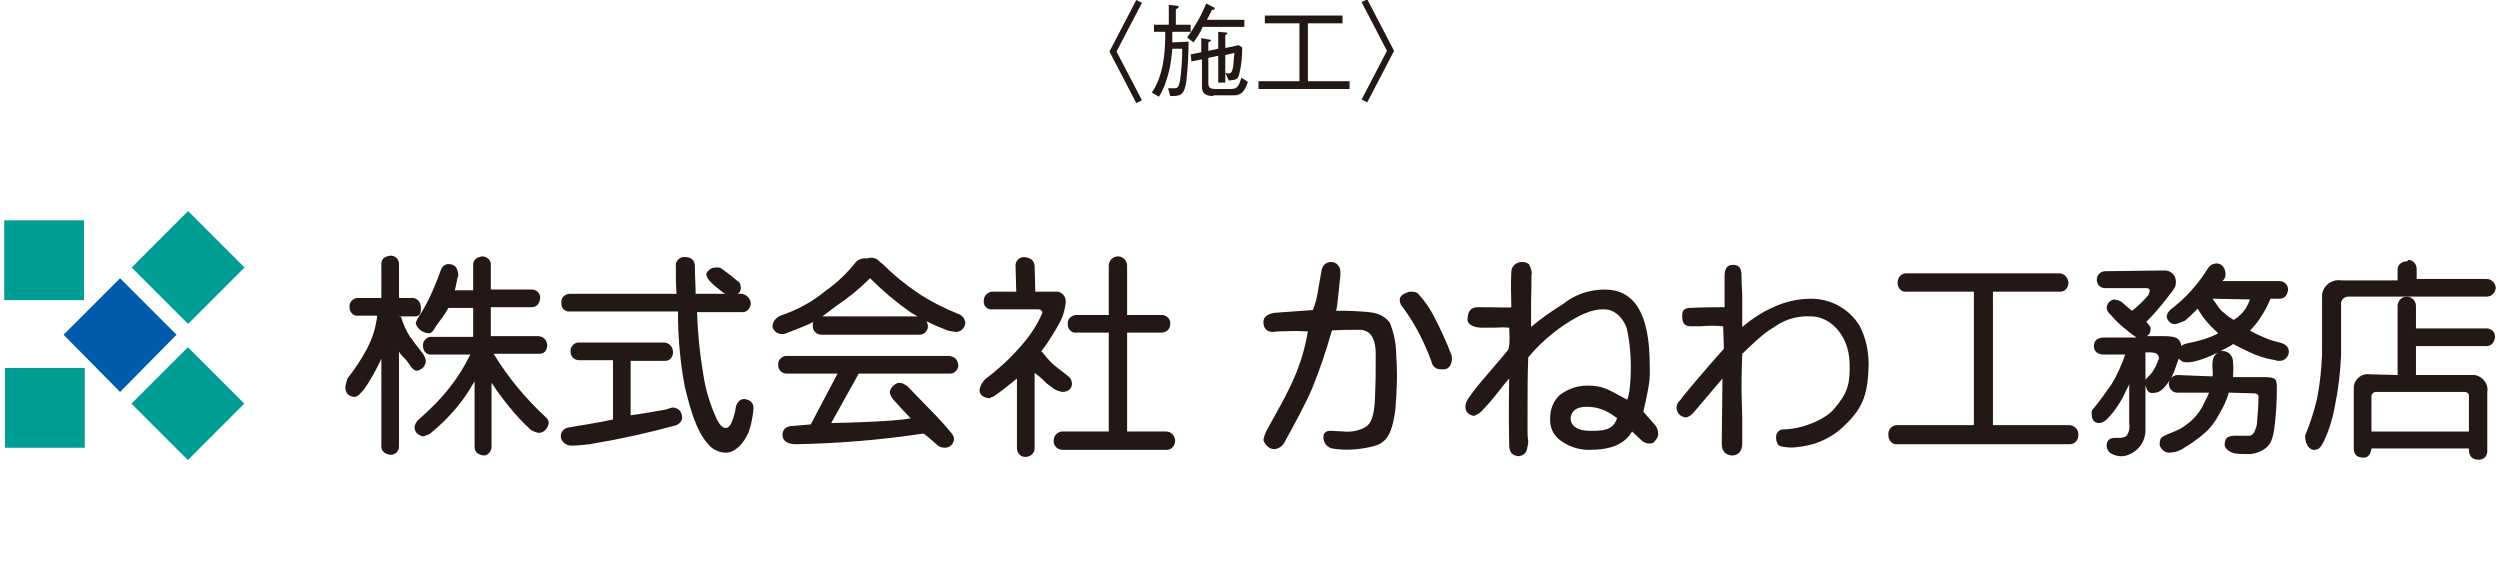<?xml version="1.0" encoding="utf-8"?>
<!-- Generator: Adobe Illustrator 26.0.2, SVG Export Plug-In . SVG Version: 6.00 Build 0)  -->
<svg version="1.1" id="レイヤー_1" xmlns="http://www.w3.org/2000/svg" xmlns:xlink="http://www.w3.org/1999/xlink" x="0px"
	 y="0px" viewBox="0 0 354 80" style="enable-background:new 0 0 354 80;" xml:space="preserve">
<style type="text/css">
	.st0{fill:#231815;}
	.st1{fill:#009D95;}
	.st2{fill:#005BAB;}
</style>
<g id="レイヤー_2_00000100341518586319875280000011956811867169849267_">
	<g id="レイヤー_1-2">
		<path class="st0" d="M59.6,43.7c0,0.8-0.2,1.1-0.9,1.1h-2.2l0.2,0.1c0.1-0.1,0.1-0.2,0.1,0c0.3,1,0.7,1.9,1.2,2.7
			c0.5,0.7,0.8,1.1,1.9,2.5c0.2,0.3,0.4,0.7,0.4,1.1c-0.1,0.7-0.6,1.2-1.3,1.3c-0.4,0-0.9-0.6-1.1-1c-0.6-0.9-1-1-1.4-1.7v13.4
			c0,0.7-0.5,1.2-1.2,1.2c0,0,0,0,0,0c-0.8-0.1-1.3-0.5-1.3-1.2V50.8c-0.7,1.5-1.5,3-2.5,4.4c-0.4,0.4-0.8,1-1.3,1
			c-0.7,0-1.3-0.5-1.3-1.3c0,0,0,0,0,0c0-0.4,0.2-0.9,0.3-1.3c1-1.3,1.9-2.6,2.7-4.1c0.8-1.5,1.3-3,1.5-4.7c0,0,0-0.1,0-0.1h-2.7
			c-0.6,0.1-1.1-0.4-1.2-1c0-0.1,0-0.1,0-0.2c-0.1-0.6,0.4-1.2,1-1.3c0.1,0,0.1,0,0.2,0H54v-4.8c0-0.7,0.4-1.1,1.3-1.2
			c0.7,0,1.2,0.5,1.2,1.2c0,0,0,0,0,0v4.8h2.1C59.3,42.4,59.6,42.9,59.6,43.7z M64.9,38.9c0,0.1,0,0.2-0.1,0.4
			c-0.2,0.8-0.2,1.1-0.4,1.8H67v-3.6c0-0.7,0.5-1.1,1.3-1.2c0.6,0,1.2,0.5,1.2,1.1c0,0,0,0,0,0v3.6h5.8c0.7,0,1.2,0.5,1.2,1.2
			c0,0,0,0,0,0c-0.1,0.8-0.5,1.3-1.2,1.3h-5.8v4.1h6.8c0.7,0.1,1.1,0.5,1.2,1.3c-0.1,0.8-0.4,1.2-1.2,1.2h-6.4
			c2,3.3,4.5,6.3,7.3,8.9c0.3,0.2,0.5,0.6,0.5,0.9c-0.1,0.7-0.6,1.3-1.3,1.4c-0.4,0-0.8-0.2-1.2-0.4c-2.2-2-4-4.3-5.6-6.7v9.1
			c0,0.6-0.5,1.2-1.1,1.2c0,0,0,0,0,0c-0.8-0.1-1.3-0.5-1.3-1.2V54c-0.6,1-1.2,2-1.9,2.9c-1.3,1.7-2.8,3.2-4.4,4.5
			c-0.3,0.2-0.7,0.3-1,0.4c-0.7-0.2-1.1-0.5-1.2-1.2c0-0.5,0.3-1,0.7-1.3c1.6-1.4,3.1-2.9,4.4-4.6c1.1-1.4,2-2.9,2.8-4.5h-5.5
			c-0.6,0.1-1.1-0.4-1.2-1c0-0.1,0-0.1,0-0.2c-0.1-0.6,0.4-1.2,1-1.3c0,0,0.1,0,0.1,0H67v-4.1h-3.5c-0.5,0.9-1.1,1.7-1.7,2.5
			c-0.4,0.6-0.6,1.1-1.1,1.1c-0.8-0.1-1.5-0.5-1.8-1.3c-0.1-0.2,0.1-0.5,0.3-0.9c0.6-0.9,1.1-1.8,1.6-2.8c0.6-1.3,1.1-2.5,1.6-3.9
			c0.2-0.6,0.7-1,1.3-0.9C64.5,37.5,64.8,38,64.9,38.9L64.9,38.9z"/>
		<path class="st0" d="M106.3,43c0,0.6-0.5,1.2-1.1,1.2c0,0,0,0-0.1,0h-6.4c0.1,3,0.4,6,0.9,8.9c0.3,2,0.9,4,1.7,5.8
			c0.5,1.3,1.1,1.7,1.4,1.7c0.3,0,0.6-0.1,0.9-0.8c0.3-0.7,0.5-1.4,0.6-2.2c0.2-0.7,0.6-1.1,1.2-1.1c0.8,0.1,1.3,0.5,1.3,1.3
			c-0.1,1.2-0.3,2.3-0.7,3.4c-0.7,1.7-2,2.9-3.2,2.9c-1,0-2-0.5-2.6-1.3c-1.6-1.8-2.4-4.7-3.2-7.9c-0.7-3.6-1-7.2-1-10.8H80.7
			c-0.6,0.1-1.2-0.4-1.2-1c0-0.1,0-0.1,0-0.2c-0.1-0.7,0.4-1.2,1.1-1.3c0,0,0.1,0,0.1,0h15.1c-0.1-1.3-0.1-2.5-0.1-3.9
			c-0.1-0.6,0.4-1.2,1-1.3c0.1,0,0.2,0,0.3,0c0.9,0,1.4,0.5,1.4,1.3c0,1.4,0.1,2.7,0.1,3.9h6.6C105.8,41.8,106.3,42.3,106.3,43
			C106.3,43,106.3,43,106.3,43z M95.3,49.9c0,0.6-0.4,1.2-1.1,1.2c0,0-0.1,0-0.1,0h-4.8v7.7c2.2-0.3,2.5-0.4,4.4-0.7
			c0.8-0.1,1.3-0.4,1.6-0.4c0.8,0.1,1.2,0.5,1.3,1.4c0,0.5-0.4,0.9-0.8,1.1c-4,1.1-8.1,2-12.3,2.7c-0.9,0.1-1.7,0.2-2.6,0.2
			c-0.8,0-1.5-0.6-1.5-1.4c0.1-0.7,0.5-1.1,1.3-1.2c1.7-0.3,4.3-0.7,6.1-1.1v-8.4H82c-0.6,0-1.1-0.4-1.2-1c0-0.1,0-0.1,0-0.2
			c-0.1-0.6,0.4-1.2,1-1.3c0.1,0,0.1,0,0.2,0h12.1C94.8,48.6,95.3,49.1,95.3,49.9C95.3,49.8,95.3,49.9,95.3,49.9z M102.4,38.2
			c0.4,0.3,0.8,0.6,1.2,0.9c0.5,0.4,0.8,0.7,1,0.8c0.2,0.2,0.3,0.5,0.3,0.9c0,0.6-0.5,1-1.1,1c0,0,0,0,0,0c-0.4,0.1-0.9-0.1-1.3-0.3
			c-0.3-0.2-0.5-0.4-0.9-0.7c-0.4-0.3-0.7-0.6-1-0.9c-0.3-0.3-0.5-0.6-0.6-1.1c0.2-0.5,0.7-0.9,1.2-0.9
			C101.7,37.8,102.1,37.9,102.4,38.2L102.4,38.2z"/>
		<path class="st0" d="M124.3,36.8C124.4,36.8,124.4,36.8,124.3,36.8c0.2,0.2,0.4,0.4,0.7,0.6c1.5,1.5,3.2,2.9,5,4.1
			c1.8,1.2,3.8,2.2,5.8,3c0.5,0.2,0.8,0.6,0.9,1.2c-0.1,0.7-0.5,1.2-1.2,1.3c-0.4,0-0.9-0.1-1.3-0.2c-1.9-0.7-3.7-1.6-5.3-2.6
			c-2-1.4-3.9-3-5.7-4.8c-1.5,1.5-3.1,2.8-4.9,4c-2.8,2.1-2.3,2-7,3.8c-0.2,0.1-0.4,0.1-0.6,0.1c-0.6,0-1.1-0.4-1.3-0.9
			c-0.1-0.7,0.4-1.4,1.1-1.7c2.4-0.8,4.6-2,6.5-3.6c1.6-1.1,3-2.5,4.2-4c0.4-0.4,1-0.6,1.6-0.5C123.3,36.4,123.9,36.5,124.3,36.8z
			 M131.4,46.2c0,0.6-0.5,1.2-1.2,1.2c0,0,0,0,0,0h-13.9c-0.6,0-1.2-0.5-1.2-1.1c0,0,0,0,0-0.1c-0.1-0.7,0.4-1.3,1.1-1.4
			c0,0,0,0,0,0h13.9C130.9,44.9,131.3,45.4,131.4,46.2z M135.7,51.7c0,0.6-0.5,1.2-1.1,1.2c0,0-0.1,0-0.1,0h-12.9l-3.9,7
			c6.2-0.1,11.4-0.5,11.1-0.7c0.7,0.5-0.8-0.9-2.2-2.5c-0.3-0.3-0.6-0.8-0.6-1.3c0.2-0.6,0.7-1.1,1.3-1.2c0.4,0,0.8,0.2,1.2,0.5
			c1.1,1.1,2.1,2.2,3.3,3.4c1,1,2,2.1,2.9,3.2c0.2,0.2,0.4,0.6,0.4,0.9c-0.1,0.7-0.6,1.2-1.3,1.2c-0.4,0-0.8-0.1-1.1-0.4
			c-1.8-1.6-1.9-1.6-2-1.6c-6,0.9-12,1.4-18,1.5c-1.2,0-1.9-0.5-1.9-1.3s0.5-1.3,1.6-1.3c0.2,0,2.2-0.2,2.4-0.2l3.8-7.2h-7.2
			c-0.6,0-1.1-0.4-1.2-1c0-0.1,0-0.1,0-0.2c-0.1-0.6,0.4-1.2,1-1.3c0,0,0.1,0,0.1,0h23.1C135.2,50.5,135.6,50.9,135.7,51.7z"/>
		<path class="st0" d="M146.5,37.6l0.1,3.7h2.8c0.7-0.1,1.4,0.4,1.5,1.2c0,0.1,0,0.3,0,0.4c-0.1,0.8-0.3,1.7-0.7,2.5
			c-0.8,1.5-1.7,3-2.8,4.4c0.2-0.2,0.7,1,2.1,2.1c1,0.8,1.5,1.1,2,1.6c0.4,0.5,0.4,1.3-0.1,1.7c-0.3,0.2-0.6,0.3-1,0.3
			c-0.5-0.1-1.1-0.3-1.5-0.7c-0.5-0.3-0.9-0.7-1.3-1.1c-0.3-0.3-0.8-0.7-1.1-0.9v10.7c0,0.7-0.6,1.2-1.3,1.2c0,0,0,0,0,0
			c-0.6,0-1.1-0.4-1.2-1.1c0,0,0-0.1,0-0.1v-9.9c-1.1,0.9-2.2,1.8-3.4,2.6c-0.2,0-0.3,0.1-0.5,0.2c-0.9-0.1-1.4-0.5-1.4-1.2
			c0.1-0.6,0.4-1.1,0.8-1.5c1.7-1.3,3.3-2.7,4.7-4.3c1.4-1.5,2.6-3.2,3.4-5.1c0-0.3-0.2-0.5-0.6-0.5h-6.5c-0.6,0.1-1.2-0.4-1.2-1
			c0-0.1,0-0.1,0-0.2c0-0.7,0.5-1.2,1.1-1.3c0,0,0.1,0,0.1,0h3.4l-0.1-3.7c0-0.6,0.4-1.1,1.1-1.2c0,0,0.1,0,0.1,0
			C146,36.5,146.4,36.9,146.5,37.6z M165.7,45.9c0,0.6-0.4,1.1-1.1,1.2c0,0-0.1,0-0.1,0h-4.9v14h5.5c0.7,0,1.2,0.5,1.3,1.2
			c0,0,0,0.1,0,0.1c0,0.7-0.5,1.3-1.2,1.3c0,0,0,0-0.1,0h-14.6c-0.7,0-1.3-0.5-1.3-1.2c0,0,0-0.1,0-0.1c0-0.7,0.5-1.2,1.1-1.3
			c0.1,0,0.1,0,0.2,0h6.5v-14h-4.6c-0.6,0.1-1.1-0.4-1.2-1c0-0.1,0-0.1,0-0.2c-0.1-0.6,0.4-1.2,1.1-1.3c0,0,0.1,0,0.1,0h4.6v-7
			c0-0.7,0.6-1.3,1.3-1.3s1.3,0.6,1.3,1.3l0,0v7h4.9C165.2,44.6,165.8,45.2,165.7,45.9C165.7,45.9,165.7,45.9,165.7,45.9z"/>
		<path class="st0" d="M200.9,41.7c0.9,1,1.6,2,2.2,3.2c0.9,1.7,1.7,3.5,2.4,5.3c0.1,0.2,0.1,0.5,0.1,0.7c-0.1,0.9-0.5,1.4-1.2,1.4
			h-0.4c-0.6,0-1.2-0.4-1.3-1.1c-1-2.7-2.3-5.3-4-7.6c-0.3-0.3-0.5-0.7-0.5-1.1c0-0.6,0.5-0.9,1.1-1.1c0.2-0.1,0.4-0.1,0.6-0.1
			C200.3,41.3,200.7,41.4,200.9,41.7z M196.8,45.7c0.6,1.5,0.9,3,0.9,4.6c0.2,2.5,0.1,5-0.1,7.5c-0.5,4.4-1.7,5.1-3.6,5.5
			c-1.8,0.4-3.6,0.5-5.4,0.2c-0.7-0.2-1.1-0.7-1.2-1.4c0-0.5,0-0.7,0.3-0.9c0.2-0.2,0.5-0.2,0.8-0.2c0.3,0,1.3,0.1,1.8,0.1
			c1,0.1,2.1-0.1,3-0.6c0.9-0.5,1.3-1.7,1.4-4.2c0.1-2.4,0.1-2.9,0.1-6.1c0-2.6-0.9-3.5-2.4-3.5c-1.3,0-2.5,0-3.8,0.1
			c-0.8,2.8-1.7,5.5-2.8,8.2c-0.9,2.1-2.3,4.7-3.9,7.6c-0.3,0.6-0.8,0.9-1.4,1c-0.3,0-0.7-0.1-0.9-0.3c-0.3-0.2-0.6-0.6-0.7-1
			c0.1-0.6,0.3-1.1,0.6-1.6c2.2-4.1,4.7-7.8,5.7-13.8c0,0.1-0.7-0.1-3.3,0c-1,0-1.5,0.1-1.7,0.1c-0.9,0-1.3-0.6-1.3-1.4
			c0-0.7,0.5-1.1,1.5-1.3l5.5-0.4c0.7-1.7,0.7-2.9,1.2-5.4c0.1-0.9,0.6-1.4,1.4-1.4c0.3,0,0.7,0.1,0.9,0.4c0.2,0.2,0.4,0.5,0.4,0.9
			V39c-0.5,4.7-0.5,5-0.7,5c1.2,0,2.2,0,3.5,0.1C194.6,44.2,195.8,44.4,196.8,45.7L196.8,45.7z"/>
		<path class="st0" d="M224.7,57.6c2.9,0,4.3,1.9,4.3,1.5c-0.5,2-2.4,1.9-3.9,1.9c-1.6,0-2.7-0.6-2.7-1.8
			C222.5,58.2,223.2,57.6,224.7,57.6z M230.9,53.1c-0.1,2.9-0.5,3.5-0.5,3.5c-2.9-1.6-3.5-2-5.7-2c-1.4,0-2.7,0.5-3.8,1.3
			c-0.9,0.8-1.4,2-1.4,3.3c-0.1,1.3,0.5,2.5,1.5,3.2c1.1,0.8,2.5,1.3,3.9,1.3c2.5,0,4.9-0.4,6.2-2.6c0.6,0.6,1.1,1,1.4,1.3
			c0.2,0.2,0.6,0.4,0.9,0.4c0.4,0,0.7,0,0.9-0.3c0.4-0.5,0.5-0.7,0.5-1c0-0.6-0.2-1.1-0.6-1.5c-0.3-0.3-1.5-1.7-1.5-1.7
			c1.1-4.8,0.9-4.9,0.9-6.6c0-7.2-2.1-10.7-6.4-10.7c-2.1,0-4.2,0.7-5.8,2c-1.6,1-3.2,2.1-4.6,3.3v-3.6c0.1-2.8,0-3.7,0.1-4
			c0-0.4-0.2-0.9-0.4-1.3c-0.4-0.2-0.4-0.3-1-0.3c-0.8,0-1.5,0.6-1.5,1.4c0,0,0,0.1,0,0.1c-0.1,2.1,0,2.9,0,4.9c0,0.1-1.9,0-4.7,0
			c-1.1,0-1.4,0.6-1.5,1.6c-0.1,1,1.2,1.3,2,1.3h1.5c1.4,0,1-0.1,2.4,0c0,0,0.2,2.8-0.2,3.2c-1.3,1.6-2.3,2.7-3.3,3.9
			c-0.8,0.9-1.5,1.8-2.2,2.8c-0.3,0.4-0.5,0.8-0.5,1.3c0,0.7,0.4,1.1,1.2,1.3c0.5-0.2,1-0.5,1.3-0.9c2-2.1,2.2-2.7,3.7-4.4
			c0,0-0.1,5.1,0,9.3v0.1c0,1,0.4,1.5,1.3,1.6c0.9-0.1,1.2-0.6,1.3-1.4c0.1-0.3,0.1-0.6,0.1-0.8c-0.1-0.5-0.1-1-0.1-1.5v-1.8
			c0-2.8,0-6.2,0.1-8.5c1.5-1.8,3.2-3.3,5.1-4.6c2.3-1.5,3.9-2.2,5.5-2.2h0.1c1.4,0,2.5,0.9,3.2,2.5C230.8,48.4,231,50.8,230.9,53.1
			L230.9,53.1z"/>
		<path class="st0" d="M246.7,46.3c1.3-1.1,2.8-2.1,4.4-2.8c1.7-0.8,3.5-1.2,5.4-1.2c2.8,0,5.4,1.5,6.8,3.8c0.9,1.7,1.3,3.6,1.3,5.5
			c-0.1,4.5-0.9,6.4-3.9,9.1c-1.7,1.5-3.9,2.4-6.2,2.6c-0.6,0.1-1.1,0.1-1.7,0c-0.3,0-0.6-0.1-0.9-0.2c-0.3-0.3-0.4-0.7-0.4-1.1
			c-0.1-0.6,0.4-1.2,1-1.2c0,0,0,0,0,0c2.6,0,6-1.4,7.2-2.9c1.9-2.2,2.3-3.5,2.2-6.5c-0.1-4.1-2.9-6.6-5.4-6.6
			c-1.7-0.1-3.4,0.3-4.8,1.2c-1.8,1.1-2.4,1.6-5,4.1c0,0-0.1,2.8-0.1,4.8c0,1.7,0.1,3.1,0.1,4.1V63c-0.1,1-0.6,1.5-1.5,1.5
			c-0.9-0.1-1.4-0.6-1.4-1.7c0-1.2,0.1-9.2,0.1-9.2c-1.5,1.8-1.9,2.2-3.9,4.6c-0.4,0.5-0.8,0.8-1.2,0.9c-0.8,0-1.4-0.6-1.4-1.4
			c0,0,0,0,0,0c0-0.4,0.2-0.8,0.5-1c0.4-0.6,0.7-0.9,2.1-2.6c1.9-2.2,2.1-2.5,4.1-4.7l-0.1-3.2c-1.1-0.1-2.1-0.1-3.2,0
			c-0.3,0-1.3,0-1.4,0c-0.9,0-1.2-0.5-1.2-1.4c0-0.7,0.1-1.1,1-1.2c0.2,0,1.6-0.1,5-0.1v-4.4c0-1,0.3-1.6,1.2-1.6
			c0.9,0,1.2,0.5,1.2,1.6c0,0.5,0,1.2,0.1,2.6L246.7,46.3z"/>
		<path class="st0" d="M292.9,40c0,0.7-0.5,1.3-1.1,1.3c-0.1,0-0.1,0-0.2,0h-9.4v18.9H293c0.7,0,1.3,0.6,1.3,1.3c0,0,0,0.1,0,0.1
			c0,0.7-0.5,1.3-1.2,1.3c0,0-0.1,0-0.1,0h-24.3c-0.7,0.1-1.2-0.4-1.3-1.1c0-0.1,0-0.1,0-0.2c-0.1-0.7,0.4-1.3,1.1-1.4
			c0.1,0,0.1,0,0.2,0h10.8V41.3h-9.5c-0.7,0.1-1.2-0.4-1.3-1.1c0-0.1,0-0.1,0-0.2c0-0.7,0.5-1.3,1.2-1.3c0,0,0.1,0,0.1,0h21.6
			C292.2,38.7,292.8,39.2,292.9,40C292.9,40,292.9,40,292.9,40z"/>
		<path class="st0" d="M313.3,42.3c0,0,0.1,0,0.2,0l5.1,0.1c-0.3,0.8-0.7,1.6-1.4,2.2c-0.3,0.3-0.6,0.5-0.9,0.7
			c-0.3-0.2-0.7-0.4-0.9-0.6C314.2,43.7,314.5,44,313.3,42.3z M298.1,38.4c-0.6,0-1.2,0.5-1.2,1.2s0.5,1.2,1.2,1.2h5.9
			c0.1,0,0.4,0.1,0.4,0.3c0,0.2-0.1,0.5-0.2,0.7c-0.7,0.8-1.5,1.6-2.3,2.2c-0.5-0.4-0.9-0.7-1.3-1.1c-0.3-0.3-0.7-0.4-1.2-0.5
			c-0.6,0.1-1,0.5-1.1,1.1c0,0.4,0.2,0.8,0.6,1.1c0.5,0.6,1.1,1.2,1.7,1.7c0.6,0.5,1.2,1,1.8,1.4c0.1,0.1,0.1,0.1,0.2,0.1h-4.9
			c-0.8,0.1-1.2,0.5-1.2,1.2s0.4,1.1,1.2,1.2h3.2c0,0,0,0.1,0,0.1c-0.5,1.4-1.1,2.8-1.9,4.1c-1,1.4-1.3,1.9-2.6,3.5
			c-0.2,0.2-0.3,0.5-0.2,0.8c0,0.7,0.3,1.2,1,1.2c0.4,0,0.8-0.2,1.1-0.5c1.2-1.2,2.1-2.6,2.8-4.2c0.1-0.2,0.3-0.5,0.4-0.8v5.6
			c0.1,0.6,0,1.1-0.3,1.6c-0.2,0.3-0.4,0.3-0.9,0.4l-0.8,0c-0.7,0-1.2,0.3-1.2,1.1c0,0.5,0.3,1,0.8,1.2c0.6,0.3,1.3,0.4,2,0.2
			c1.6-0.5,2.7-1.9,2.7-3.6v-11h0.7c0.8,0,1.2,0.3,1.2,0.8c0,0.1,0,0.2-0.1,0.3c-0.1,0.3-0.2,0.5-0.3,0.8c-0.1,0.2-0.5,0.8-0.6,1
			c-0.4,0.5-1.1,1-1,1.3c0.3,1.4,0.5,1.7,1.6,1.5c0.5-0.1,1-0.5,1.3-0.9c0.6-0.7,1-1.4,1.3-2.2c0.2-0.6,0.3-0.8,0.5-1.4
			c0.1-0.2,0.5-1.5,0.5-1.6c0-1.6-0.7-1.9-2.5-1.9H304c0.3-0.2,0.5-0.5,0.5-0.8c0.1-0.5-0.1-0.6-0.3-0.9c-0.1-0.1-0.1-0.2-0.3-0.3
			c1.4-1.4,2.6-2.9,3.8-4.5c0.2-0.3,0.4-0.6,0.4-1c0.1-0.9-0.5-1.7-1.4-1.8c-0.1,0-0.3,0-0.4,0L298.1,38.4z M313.9,37.3
			c-0.5,0-0.9,0.2-1.2,0.6c-1.4,2.3-3.2,4.3-5.3,5.9c-0.3,0.2-0.5,0.6-0.6,0.9c0,0.6,0.5,1.2,1.1,1.2c0,0,0,0,0.1,0
			c0.5-0.1,0.9-0.3,1.4-0.5c0.6-0.5,1.2-1.1,1.8-1.7c0.7,1.3,1.7,2.4,2.8,3.4c0,0,0,0.1,0.1,0.1c-1.3,0.7-2.8,1.1-4.3,1.4
			c-0.8,0.1-1.4,0.7-1.5,1.4c0,0.7,0.6,1.4,1.4,1.3c0.1,0,0.2,0,0.3,0c1.9-0.2,4.1-1.4,5.6-2.2c0.2-0.1,0.4-0.2,0.6-0.4
			c0.5,0.3,1.6,0.8,2.2,1.1c1.2,0.6,2.5,1,3.8,1.2c0.2,0.1,0.4,0.1,0.6,0.1c0.7,0,1.3-0.6,1.3-1.3c0-0.7-0.5-1.1-1.3-1.3
			c-0.9-0.2-1.8-0.5-2.6-0.9c-0.3-0.1-1.3-0.6-1.6-0.8c0.5-0.5,1-1.1,1.4-1.7c0.6-0.9,1.1-1.8,1.5-2.8c0-0.1,0,0,0,0h1.3
			c0.7,0,1.1-0.5,1.2-1.3c0-0.6-0.5-1.2-1.2-1.2c0,0,0,0,0,0h-8.1c0.1-0.1,0.1-0.2,0.2-0.2c0.2-0.3,0.3-0.7,0.2-1.1
			C315,37.8,314.5,37.3,313.9,37.3L313.9,37.3z M308.3,53.1c-0.7,0.1-1.1,0.5-1.2,1.2c0,0.7,0.5,1.3,1.2,1.3h4.5
			c-0.2,0.6-0.7,1.4-0.9,1.9c-0.6,1.1-1.4,2-2.4,2.7c-1,0.8-2.3,1.1-3.2,1.6c-0.4,0.2-0.5,0.6-0.5,1.2c0.2,0.6,0.6,1,1.2,1.1
			c0.6,0,1.2-0.1,1.8-0.4c1.2-0.7,2.4-1.5,3.4-2.4c0.8-0.7,1.5-1.6,2-2.6c0.6-1,1.1-2,1.4-3.1l3.7,0.1c0.2,0,0.5,0.2,0.5,0.4
			c0,0,0,0.1,0,0.1c0,1.2-0.1,2.4-0.2,3.6c0,0.5-0.2,0.9-0.4,1.4c-0.2,0.3-0.4,0.5-0.7,0.5c-0.3,0-0.7,0-1.2,0h-1
			c-1,0.1-1.2,0.3-1.3,1.3c0.1,0.6,0.7,1,1.4,1.2c0.7,0.1,1.4,0.1,2.2,0.1c0.9-0.1,1.8-0.4,2.5-1.1c0.5-0.5,0.8-1.3,1-3
			c0.2-1.7,0.3-3.4,0.3-5.1c0-1.4,0-1.7-1.9-1.7l-4.3,0c0-0.7,0.1-1,0-2.1c0-0.9-0.6-1.6-1.5-1.6c-0.1,0-0.1,0-0.2,0
			c-0.7,0.2-1.2,0.9-1.2,1.6c-0.1,0.6,0.1,1.4,0,2L308.3,53.1z"/>
		<path class="st0" d="M340.8,37c-0.7,0-1.3,0.5-1.3,1.1c0,0.1,0,0.1,0,0.2v1.4h-8c-1.3-0.2-2.5,0.7-2.7,2c0,0.2,0,0.4,0,0.7v7.9
			c-0.1,2.1-0.3,4.1-0.7,6.1c-0.4,1.8-1,3.6-1.7,5.3c0,0.9,0.4,2,1.3,2c0.7,0,1-0.5,1.4-1.3c0.7-1.5,1.2-3.1,1.5-4.8
			c0.5-2.4,0.8-4.9,0.9-7.4v-7c-0.1-0.6,0.3-1.1,0.9-1.2c0.1,0,0.2,0,0.3,0h19.4c0.7,0,1.2-0.5,1.3-1.2c0-0.7-0.6-1.3-1.3-1.3h-9.9
			v-1.4c0-0.7-0.5-1.3-1.2-1.3C340.9,37,340.9,37,340.8,37z"/>
		<path class="st0" d="M349.6,63.7c0,0.7,0.3,1.4,1.4,1.4c0.7,0,1.2-0.5,1.2-1.2c0,0,0,0,0-0.1v-8.3c0.2-1.1-0.6-2.2-1.8-2.4
			c-0.2,0-0.4,0-0.6,0h-7.7v-4.1h10c0.7,0,1.1-0.5,1.2-1.3c0-0.7-0.5-1.2-1.2-1.2c0,0,0,0,0,0h-10v-3.2c0-0.7-0.6-1.3-1.3-1.3
			s-1.3,0.6-1.3,1.3v9.8l-3.9-0.1c-1.1-0.2-2.2,0.6-2.3,1.8c0,0.2,0,0.4,0,0.6l0,8.1c0,0.7,0.3,1.3,1.4,1.3c0.7,0,1-0.6,1.1-1.3
			v-7.4c0-0.3,0.2-0.5,0.5-0.6c0,0,0.1,0,0.1,0H349c0.3,0,0.6,0.2,0.6,0.5c0,0,0,0.1,0,0.1v5h-14.4v2.4H349.6z"/>
		<path class="st0" d="M160.9,0l0.8,0.4l-3.6,6.9l3.6,6.9l-0.8,0.4l-3.8-7.3L160.9,0z"/>
		<path class="st0" d="M168.3,5.9c0,1.8-0.1,3.7-0.3,5.5c-0.3,2.2-0.9,2.2-2.3,2.2l-0.3-1.1c0.3,0,0.7,0,0.9,0
			c0.4,0,0.6-0.1,0.8-1.1c0.2-1.5,0.3-3,0.3-4.5h-1.4c-0.1,1.1-0.2,2.2-0.5,3.3c-0.3,1.2-0.7,2.4-1.4,3.5l-1-0.6
			c1.9-2.7,1.9-6.8,1.9-8.6h-1.6v-1h2.1V0.7l1.1,0.1c0.2,0,0.3,0.1,0.3,0.2c0,0.1-0.3,0.3-0.4,0.3v2.2h2.1v1h-2.6c0,0.9,0,1.1,0,1.5
			L168.3,5.9z M168.1,5.3c1.1-1.5,2-3.1,2.7-4.8l1,0.5c0.2,0.1,0.2,0.2,0.2,0.2c0,0.2-0.2,0.2-0.4,0.2c-0.1,0.3-0.4,0.8-0.7,1.4h5.3
			v1h-5.9C170,4.6,169.5,5.3,169,6L168.1,5.3z M171.8,13.6c-1.6,0-1.6-0.9-1.6-1.4V8.4l-1.5,0.3l-0.1-1l1.5-0.3v-2l1.1,0.2
			c0.2,0,0.3,0.1,0.3,0.1c0,0.1-0.2,0.2-0.4,0.3v1.2l1.4-0.3V4.5l1,0.1c0.2,0,0.3,0,0.3,0.1s-0.2,0.2-0.3,0.3v1.8l1.9-0.4l0.5,0.3
			c0,1.2-0.1,2.5-0.4,3.7c-0.2,0.9-0.5,0.9-1.5,1l-0.5-1.1c0.2,0.1,0.4,0.1,0.5,0.1c0.4,0,0.5-0.4,0.6-0.9c0.1-0.7,0.1-1.3,0.2-2
			l-1.3,0.3v3.9h-1V7.9l-1.4,0.3v3.4c0,0.6,0,1,1,1h2.2c0.9,0,1.1-0.4,1.5-1.6l0.9,0.6c-0.6,1.9-1.4,1.9-2.2,1.9H171.8z"/>
		<path class="st0" d="M178.2,12.6v-1.1h5.8V3.3h-4.9V2.2h11v1.1h-4.9v8.2h5.9v1.1L178.2,12.6z"/>
		<path class="st0" d="M193.6,14.5l-0.8-0.4l3.6-6.9l-3.6-6.9l0.8-0.4l3.8,7.3L193.6,14.5z"/>
		<rect x="0.6" y="31.2" class="st1" width="11.3" height="11.3"/>
		<rect x="0.7" y="52.1" class="st1" width="11.3" height="11.3"/>
		<polygon class="st2" points="25,47.4 17,55.5 9,47.4 17,39.4 		"/>
		
			<rect x="21" y="32.2" transform="matrix(0.707 -0.707 0.707 0.707 -18.966 29.961)" class="st1" width="11.3" height="11.3"/>
		
			<rect x="21" y="51.5" transform="matrix(0.707 -0.707 0.707 0.707 -32.644 35.591)" class="st1" width="11.3" height="11.3"/>
	</g>
</g>
</svg>
